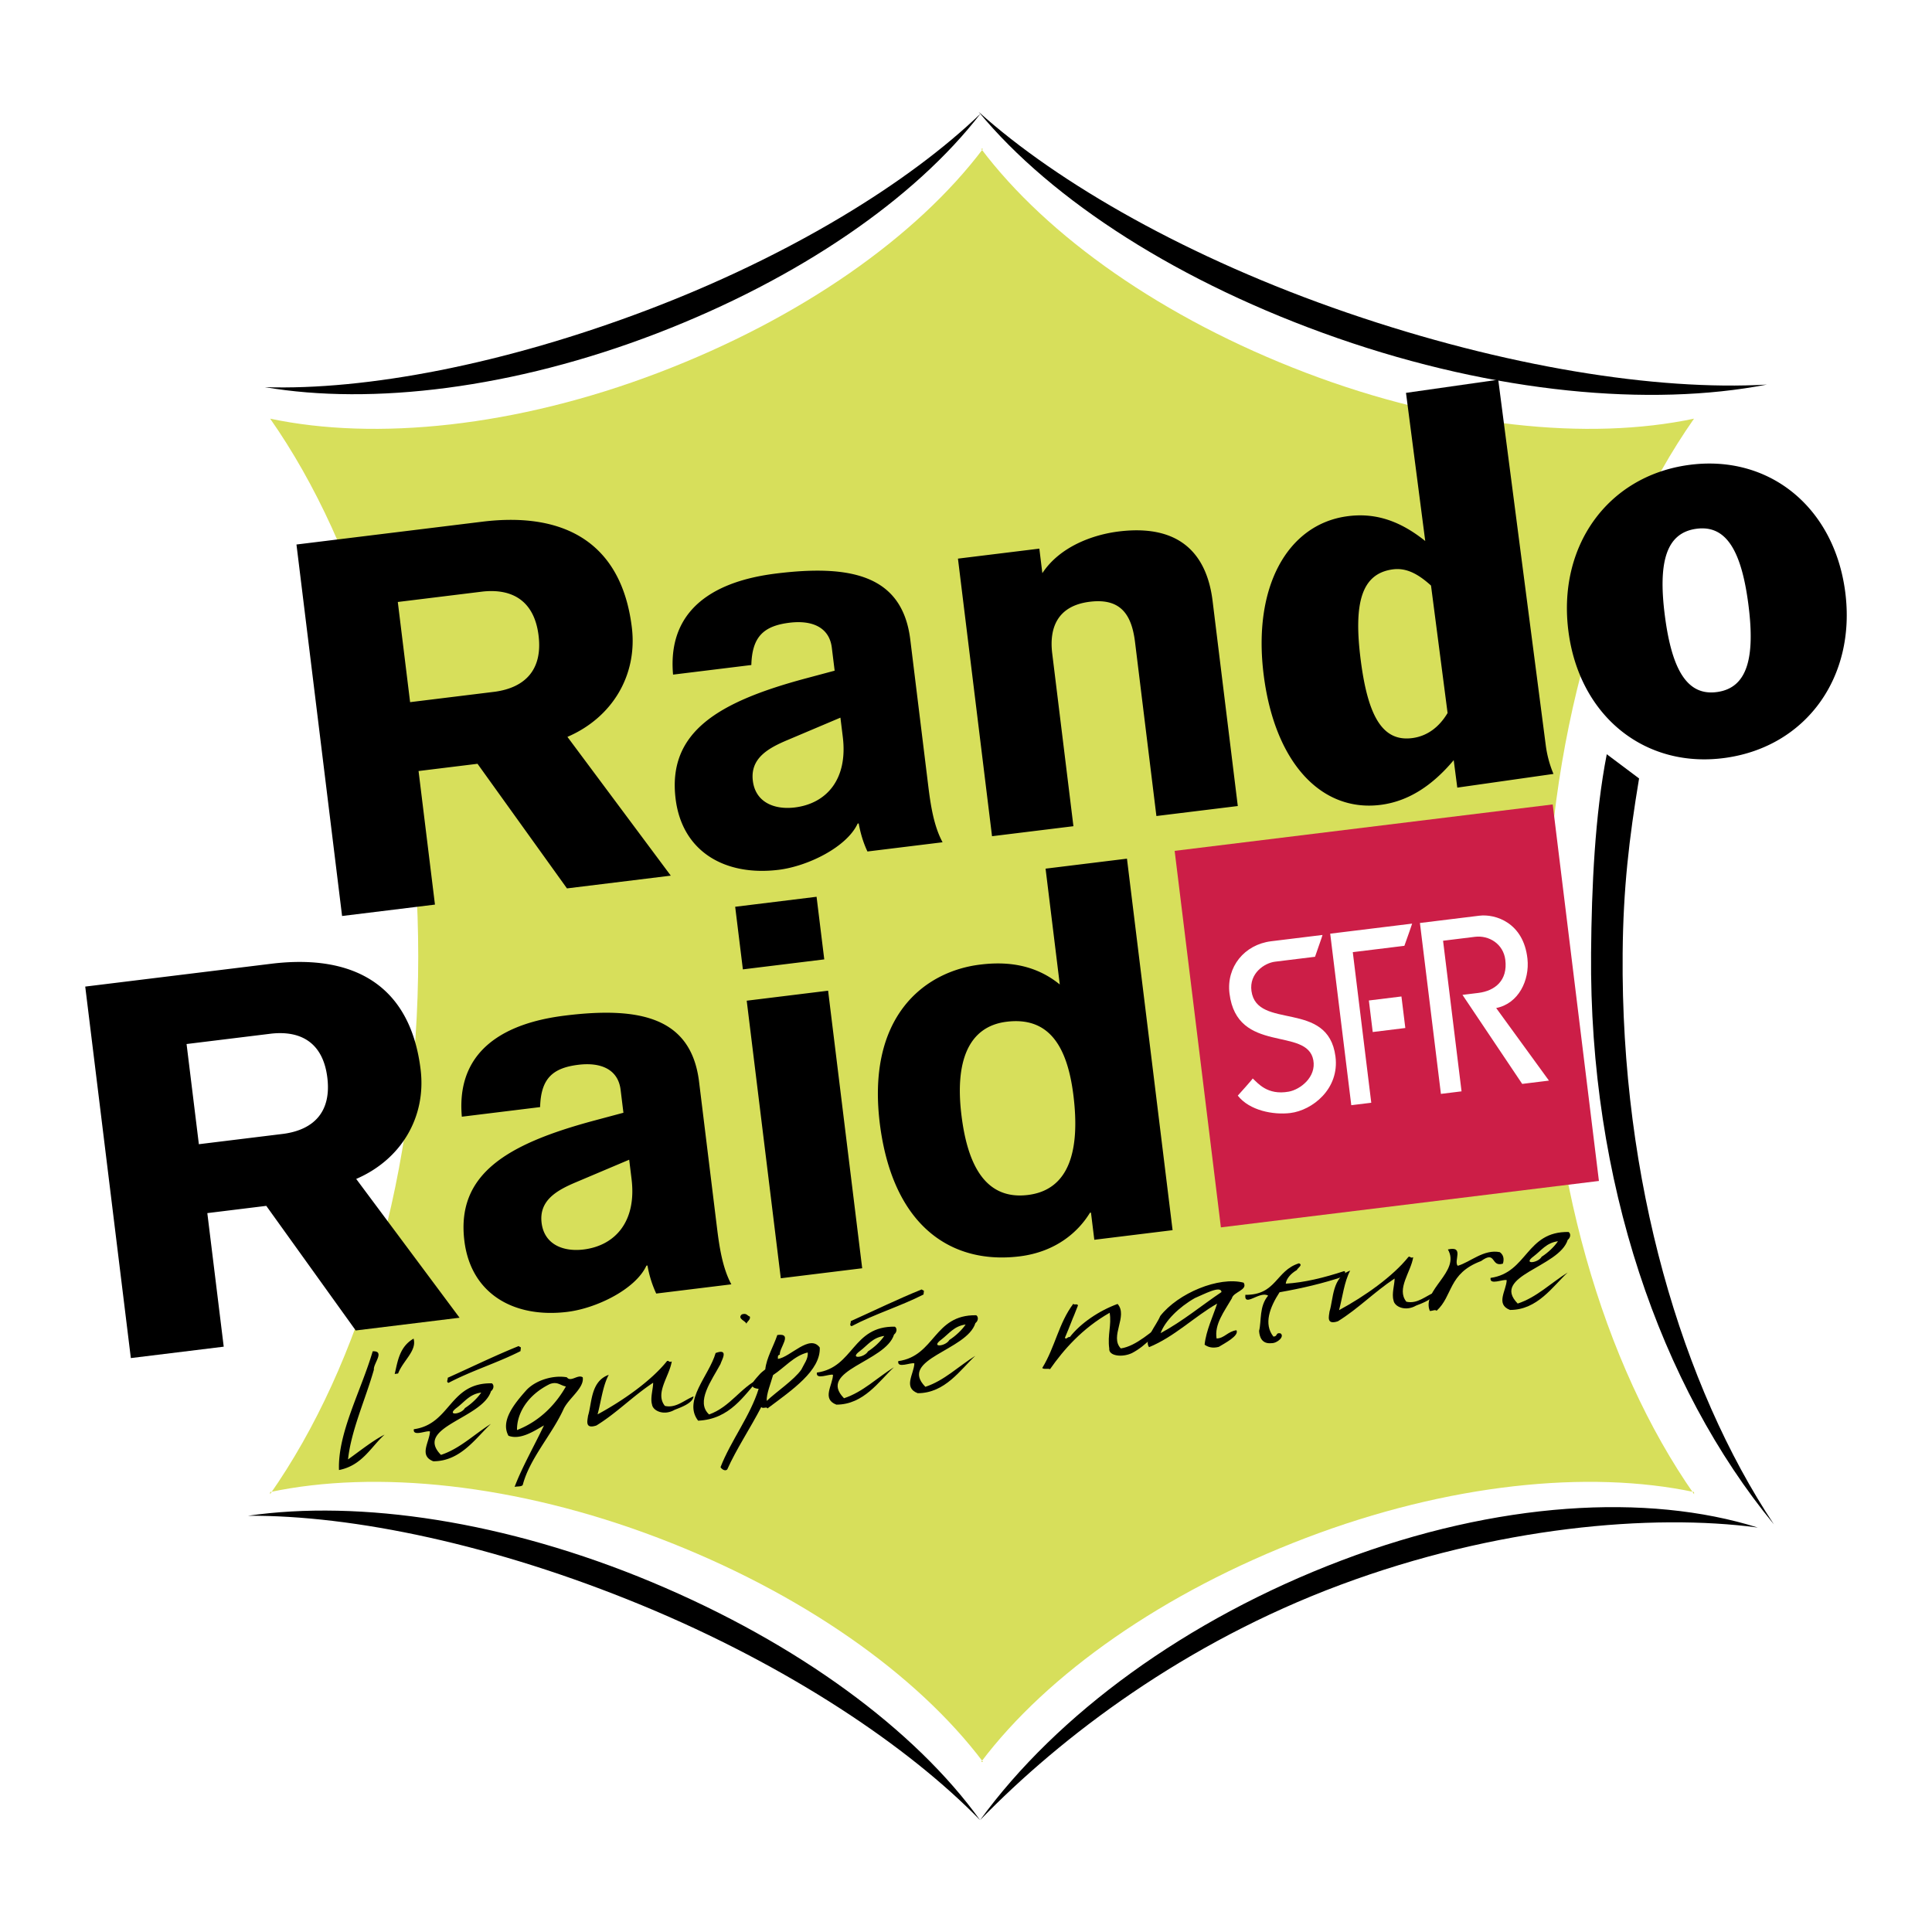 <svg xmlns="http://www.w3.org/2000/svg" width="2500" height="2500" viewBox="0 0 192.756 192.756"><g fill-rule="evenodd" clip-rule="evenodd"><path fill="#fff" d="M0 0h192.756v192.756H0V0z"/><path d="M163.531 77.666l-3.223-2.417c-1.186 6.062-1.51 13.249-1.566 19.817-.199 22.786 6.896 43.235 18.24 57.019-9.143-13.768-15.289-34.193-15.09-56.979.057-6.474.645-11.453 1.639-17.44z"/><path d="M169.012 41.77c-10.52 2.227-24.51.84-38.738-4.584s-25.785-13.588-32.387-22.342h.191c-6.601 8.754-18.158 16.917-32.387 22.342-14.229 5.424-28.219 6.811-38.737 4.584 9.043 12.925 14.773 32.175 14.773 53.661 0 21.485-5.737 40.722-14.781 53.647l.008-.217c10.519-2.227 24.508-.84 38.737 4.584 14.229 5.424 25.786 13.588 32.387 22.342h-.191c6.602-8.754 18.158-16.918 32.387-22.342s28.219-6.811 38.738-4.584l.006.217c-9.043-12.926-14.779-32.162-14.779-53.647-.001-21.486 5.728-40.736 14.773-53.661z" fill="#d7df5b"/><path d="M97.822 11.344C90.7 18.199 78.897 25.499 64.59 30.927s-28.067 8.024-38.159 7.7c10.675 1.821 24.792.142 39.073-5.353 14.282-5.493 25.811-13.499 32.318-21.93z"/><path d="M97.643 11.165c7.934 7.138 20.998 14.624 36.758 20.033 15.758 5.409 30.855 7.802 41.881 7.171-11.631 2.25-27.098.849-42.83-4.631s-28.513-13.729-35.809-22.573zM97.781 181.592c-7.141-7.338-19.112-15.395-33.75-21.438-14.638-6.043-28.815-8.99-39.286-8.926 11.128-1.611 25.7.52 40.31 6.631s26.277 14.768 32.726 23.733zM97.781 181.592c8.152-8.391 20.404-17.676 35.951-23.471 15.545-5.797 31.092-7.133 41.645-5.717-11.018-3.457-25.99-2.611-41.518 3.275-15.525 5.887-28.414 15.374-36.078 25.913z"/><path d="M144.426 71.137c-.859 1.438-2.047 2.292-3.467 2.494-2.986.425-4.461-2.102-5.188-7.684-.752-5.788.066-8.695 3.152-9.135 1.322-.188 2.492.382 3.85 1.61l1.653 12.715zm9.797 3.237l-4.744-36.49-9.203 1.312 1.92 14.781c-2.562-2.056-5.059-2.859-7.852-2.46-5.875.836-9.408 7.024-8.254 15.915 1.156 8.89 5.918 13.686 11.795 12.85 2.643-.377 4.994-1.87 7.152-4.441l.357 2.74 9.596-1.367a11.112 11.112 0 0 1-.767-2.84zM166.109 61.468c-.713-5.479.17-8.289 3.107-8.707 2.938-.418 4.504 2.043 5.217 7.521s-.162 8.341-3.102 8.759c-2.936.419-4.511-2.094-5.222-7.573zm-9.625 1.529c1.1 8.476 7.672 13.752 15.701 12.609 8.031-1.144 13.016-8.066 11.914-16.542-1.107-8.528-7.678-13.805-15.709-12.661-8.031 1.144-13.009 8.118-11.906 16.594zM37.304 136.65c-.841 2.961-2.272 6.055-2.58 8.957 1.195-.859 2.583-1.955 3.646-2.473-1.352 1.203-2.221 3.076-4.549 3.531-.138-3.693 2.202-7.893 3.364-11.848 1.278-.049.037 1.249.119 1.833zM39.719 137.033l-.34.049c.296-1.215.452-2.699 1.884-3.527.352 1.203-1.047 2.187-1.544 3.478zM48.987 138.799c-.842 2.736-7.723 3.576-4.993 6.355 1.89-.617 3.314-2.055 4.984-3.094-1.49 1.383-3.01 3.732-5.747 3.732-1.477-.564-.373-1.924-.333-2.975-.346-.127-1.738.551-1.608-.223 3.703-.52 3.516-4.654 7.78-4.58.247.16.203.568-.083.785zm-.975.137c-1.169.164-1.631.904-2.44 1.516-1.12.834.457.676.813.031.643-.413 1.257-.997 1.627-1.547zm3.957-4.508l-.04.375c-2.309 1.176-4.836 1.934-7.174 3.162-.28-.074-.035-.35-.091-.502 2.394-1.074 4.697-2.203 7.079-3.164.068.039.134.094.226.129zM58.139 137.416c.175 1.068-1.422 2.096-1.922 3.193-1.155 2.525-3.375 4.908-4.062 7.545-.141.195-.542.123-.813.193.735-1.949 1.972-4.117 2.929-6.131-.866.475-2.318 1.5-3.541 1.029-.805-1.461.524-3.143 1.83-4.596.968-.988 2.699-1.473 3.995-1.236.401.525 1.091-.329 1.584.003zm-3.287.672c-2.355 1.166-3.3 3.066-3.269 4.588 2.402-.932 3.96-2.725 4.876-4.348-.566-.099-.834-.527-1.607-.24zM67.02 135.83c-.229 1.479-1.703 3.164-.685 4.436 1.101.262 1.959-.598 2.861-.949-.069.652-1.169 1.064-1.894 1.342-1.074.617-2.17.098-2.249-.535-.195-.646.121-1.59.11-2.168-2.039 1.348-3.632 3.018-5.66 4.266-1.193.393-.881-.52-.833-.975.399-1.277.242-3.424 2.064-4.082-.598 1.111-.76 2.645-1.114 3.947 2.571-1.389 5.373-3.373 6.921-5.311.206-.108.176.168.479.029z"/><path d="M71.881 136.096c-.867 1.615-2.511 3.775-1.132 5.027 2.146-.783 3.088-2.652 5.037-3.6-1.544 1.662-2.927 4.074-6.134 4.219-1.541-2 1.099-4.492 1.746-6.752 1.398-.517.566.774.483 1.106zm2.926-4.748c.111.305-.268.486-.34.723-.044-.268-.955-.51-.454-.934.498-.166.536.15.794.211z"/><path d="M77.802 135.15c-.271.07-.175.299-.189.43 1.243-.176 3.17-2.52 4.176-1.135.093 2.301-2.751 4.227-5.228 6.084-.022-.236-.486.07-.607-.154-1.085 2.096-2.512 4.24-3.395 6.229-.241.242-.614-.09-.671-.227 1.022-2.635 2.964-5.107 3.802-7.812-1.331-.119-.225-1.045.161-1.518.162-.166.317-.27.5-.424.123-1.156.817-2.281 1.203-3.43 1.607-.226.174 1.293.248 1.957zm2.782-.214c-1.354.32-2.32 1.516-3.454 2.254-.232.836-.682 1.91-.633 2.578.908-.867 2.743-2.104 3.45-3.119.249-.532.717-1.098.637-1.713zM89.199 133.148c-.841 2.736-7.722 3.574-4.992 6.355 1.89-.619 3.313-2.057 4.983-3.094-1.49 1.383-3.011 3.732-5.747 3.732-1.477-.564-.373-1.924-.334-2.975-.346-.127-1.737.551-1.607-.223 3.703-.521 3.516-4.656 7.78-4.58.247.16.204.569-.083.785zm-.975.137c-1.169.164-1.631.904-2.439 1.516-1.12.832.456.674.812.029.643-.41 1.257-.996 1.627-1.545zm3.957-4.508l-.04.375c-2.309 1.176-4.836 1.932-7.174 3.16-.28-.072-.036-.35-.09-.5 2.394-1.076 4.697-2.203 7.078-3.164.067.038.133.094.226.129zM97.316 132.006c-.84 2.738-7.722 3.576-4.992 6.357 1.89-.619 3.313-2.057 4.984-3.094-1.49 1.381-3.011 3.732-5.747 3.73-1.476-.562-.373-1.924-.334-2.973-.346-.129-1.738.549-1.608-.225 3.703-.52 3.516-4.654 7.781-4.578.246.16.204.566-.084.783zm-.974.139c-1.169.164-1.632.902-2.439 1.516-1.121.832.456.674.813.029.643-.413 1.256-.997 1.626-1.545zM107.549 130.248c-.447 1.059-.822 2.107-1.301 3.219.119.24.279-.137.488-.068 1.082-1.391 2.918-2.627 4.766-3.305 1.072 1.215-.824 3.248.322 4.438 1.561-.221 3.143-1.793 4.332-2.602-.576.898-1.809 2.342-3.229 3.072-.986.459-2.334.279-2.256-.455-.191-1.387.246-2.33.041-3.572-2.734 1.557-4.59 3.682-5.947 5.625-.254-.094-.605.053-.779-.115 1.305-2.129 1.621-4.438 3.102-6.412.078.181.414-.059.461.175-.447 1.059-.822 2.107 0 0z"/><path d="M124.078 127.973c.451.74-1.033.916-1.174 1.562-.762 1.312-1.76 2.592-1.525 4.006.768-.012 1.105-.701 1.982-.824.301.551-1.195 1.309-1.762 1.66-.641.17-1.104.012-1.416-.219.15-1.418.855-2.867 1.25-4.096-2.301 1.32-4.264 3.314-6.795 4.346-.541-.791.703-2.107 1.121-3.113 1.778-2.274 5.845-3.971 8.319-3.322zm-4.865 1.535c-1.609.916-2.979 2.281-3.42 3.5 2.215-1.195 4.137-2.797 6.074-4.098-.045-.717-1.828.258-2.654.598zM129.385 126.713c-.588.34-1.051.854-1.104 1.359 1.834-.113 3.779-.58 5.82-1.252.256.076.006.385-.057.537-2.043.689-4.182 1.184-6.383 1.572-.977 1.504-1.607 3.168-.611 4.424.457-.016.188-.428.705-.324.447.307-.32.994-.895.979-.973.104-1.205-.635-1.24-1.223.254-1.033-.004-2.441.9-3.518-.809-.514-2.408 1.205-2.271-.082 3.117.027 3.016-2.416 5.35-3.145.438.163-.144.47-.214.673z"/><path d="M140.996 125.434c-.229 1.479-1.701 3.164-.684 4.436 1.1.262 1.957-.598 2.859-.949-.068.652-1.168 1.064-1.893 1.342-1.074.617-2.172.098-2.248-.535-.197-.646.119-1.592.109-2.168-2.039 1.348-3.633 3.016-5.66 4.266-1.193.393-.881-.52-.832-.977.398-1.275.242-3.422 2.062-4.08-.598 1.111-.76 2.645-1.113 3.947 2.572-1.389 5.373-3.373 6.922-5.311.205-.11.175.169.478.029z"/><path d="M145.436 126.289c1.236-.352 2.602-1.684 4.199-1.361.357.254.459.658.311 1.145-1.24.383-.646-1.371-2.18-.256-3.299 1.234-2.791 3.461-4.438 4.961-.127-.158-.41.025-.674.016-.857-2.098 3.104-3.924 1.801-6.135 1.672-.38.551 1.144.981 1.63zM156.412 123.701c-.84 2.736-7.721 3.576-4.99 6.355 1.889-.617 3.312-2.055 4.982-3.094-1.49 1.383-3.01 3.734-5.748 3.732-1.475-.564-.371-1.924-.332-2.973-.348-.129-1.738.549-1.609-.225 3.703-.52 3.518-4.654 7.781-4.58.246.16.205.568-.084.785zm-.974.137c-1.168.164-1.631.904-2.439 1.516-1.119.832.457.676.812.031.644-.412 1.257-.996 1.627-1.547z"/><path fill="#cc1e47" d="M117.195 84.89l37.719-4.632 4.611 37.566-37.716 4.631-4.614-37.565z"/><path d="M126.83 93.908l5.117-.627c.031-.004-.75 2.145-.746 2.177l-3.99.49c-1.07.131-2.596 1.174-2.352 2.93.549 3.939 7.646.82 8.381 6.531.416 3.24-2.314 5.369-4.502 5.637-1.707.209-4.082-.248-5.244-1.736 0 0 1.523-1.686 1.488-1.713.514.459 1.453 1.703 3.592 1.318 1.15-.205 2.762-1.447 2.457-3.137-.611-3.385-7.611-.533-8.365-6.664-.324-2.641 1.484-4.877 4.164-5.206zM132.715 93.153l8.174-1.003c.004.032-.443 1.287-.773 2.214l-5.148.632 1.844 15.026-1.994.244-2.103-17.113zM141.666 92.087l5.922-.727c1.609-.198 4.42.694 4.807 4.299.229 2.138-.889 4.476-3.121 4.912l5.266 7.242-2.67.328-5.959-8.883 1.578-.193c1.672-.207 2.949-1.242 2.697-3.298-.197-1.605-1.643-2.471-3.025-2.301l-3.186.392 1.844 15.026-2.059.254-2.094-17.051z" fill="#fff"/><path fill="#fff" d="M136.572 99.818l3.25-.4.387 3.146-3.252.401-.385-3.147z"/><path d="M29.579 54.326l18.532-2.275c8.329-1.023 13.903 2.203 14.926 10.532.588 4.79-1.958 9.012-6.425 10.935l10.313 13.846-10.359 1.272-8.924-12.432-5.882.722 1.636 13.326-9.266 1.138-4.551-37.064zm11.337 15.728l8.485-1.042c2.961-.416 4.754-2.168 4.332-5.604-.422-3.436-2.586-4.702-5.559-4.39l-8.485 1.042 1.227 9.994zM92.604 78.345c.236 1.926.55 4.054 1.438 5.688l-7.496.92c-.428-.898-.705-1.868-.873-2.799l-.104.013c-1.084 2.353-4.973 4.257-7.888 4.615-5.31.651-9.624-1.778-10.276-7.088-.818-6.663 4.256-9.664 12.952-12l2.916-.781-.282-2.291c-.255-2.082-2.03-2.762-4.215-2.494-2.604.32-3.738 1.41-3.815 4.22l-7.809.959c-.718-7.997 6.584-9.633 10.333-10.093 7.548-.927 12.503.261 13.322 6.502l1.797 14.629zM83.849 71.6l-5.274 2.232c-1.959.822-3.738 1.833-3.463 4.072.269 2.186 2.206 2.899 4.184 2.656 3.175-.39 5.308-2.818 4.79-7.035l-.237-1.925zM95.575 55.734l8.121-.997.299 2.447c1.783-2.703 5.129-3.853 7.629-4.16 6.559-.806 8.848 2.771 9.357 6.936l2.514 20.458-8.121.997-2.129-17.335c-.332-2.707-1.389-4.427-4.512-4.043-3.281.403-4.061 2.665-3.752 5.164l2.115 17.23-8.121.998-3.4-27.695zM8.504 98.432l18.533-2.275c8.329-1.024 13.903 2.201 14.926 10.531.588 4.789-1.958 9.012-6.425 10.934L45.85 131.47l-10.359 1.271-8.924-12.432-5.882.723 1.636 13.326-9.266 1.137-4.551-37.063zm11.337 15.726l8.485-1.041c2.96-.416 4.753-2.168 4.332-5.604-.422-3.438-2.585-4.703-5.559-4.391l-8.485 1.041 1.227 9.995zM71.529 122.449c.237 1.928.551 4.055 1.438 5.689l-7.496.92a11.121 11.121 0 0 1-.872-2.799l-.104.014c-1.085 2.352-4.973 4.256-7.888 4.613-5.311.652-9.624-1.777-10.276-7.086-.818-6.664 4.256-9.664 12.952-12l2.916-.781-.281-2.291c-.256-2.082-2.03-2.764-4.217-2.494-2.603.318-3.737 1.41-3.814 4.221l-7.809.959c-.718-7.998 6.585-9.633 10.333-10.094 7.549-.928 12.503.262 13.322 6.502l1.796 14.627zm-8.755-6.744l-5.274 2.232c-1.96.822-3.738 1.832-3.464 4.07.269 2.188 2.206 2.9 4.184 2.656 3.175-.389 5.308-2.816 4.79-7.033l-.236-1.925zM82.62 98.842l3.401 27.693-8.121.998-3.4-27.693 8.12-.998zm-8.503-2.127l-.768-6.246 8.12-.998.768 6.247-8.12.997zM116.988 122.734l-7.809.959-.332-2.709-.104.014c-1.143 1.885-3.379 3.902-7.023 4.35-6.662.818-12.502-2.85-13.893-12.879-1.511-11.016 4.38-15.545 9.95-16.229 2.238-.275 5.256-.223 7.957 1.982l-1.418-11.556 8.121-.997 4.551 37.065zm-16.556-20.795c-3.851.473-5.16 4.016-4.508 9.324.556 4.529 2.155 8.508 6.631 7.959 4.217-.518 5.195-4.602 4.543-9.912-.608-4.945-2.45-7.888-6.666-7.371z"/></g></svg>